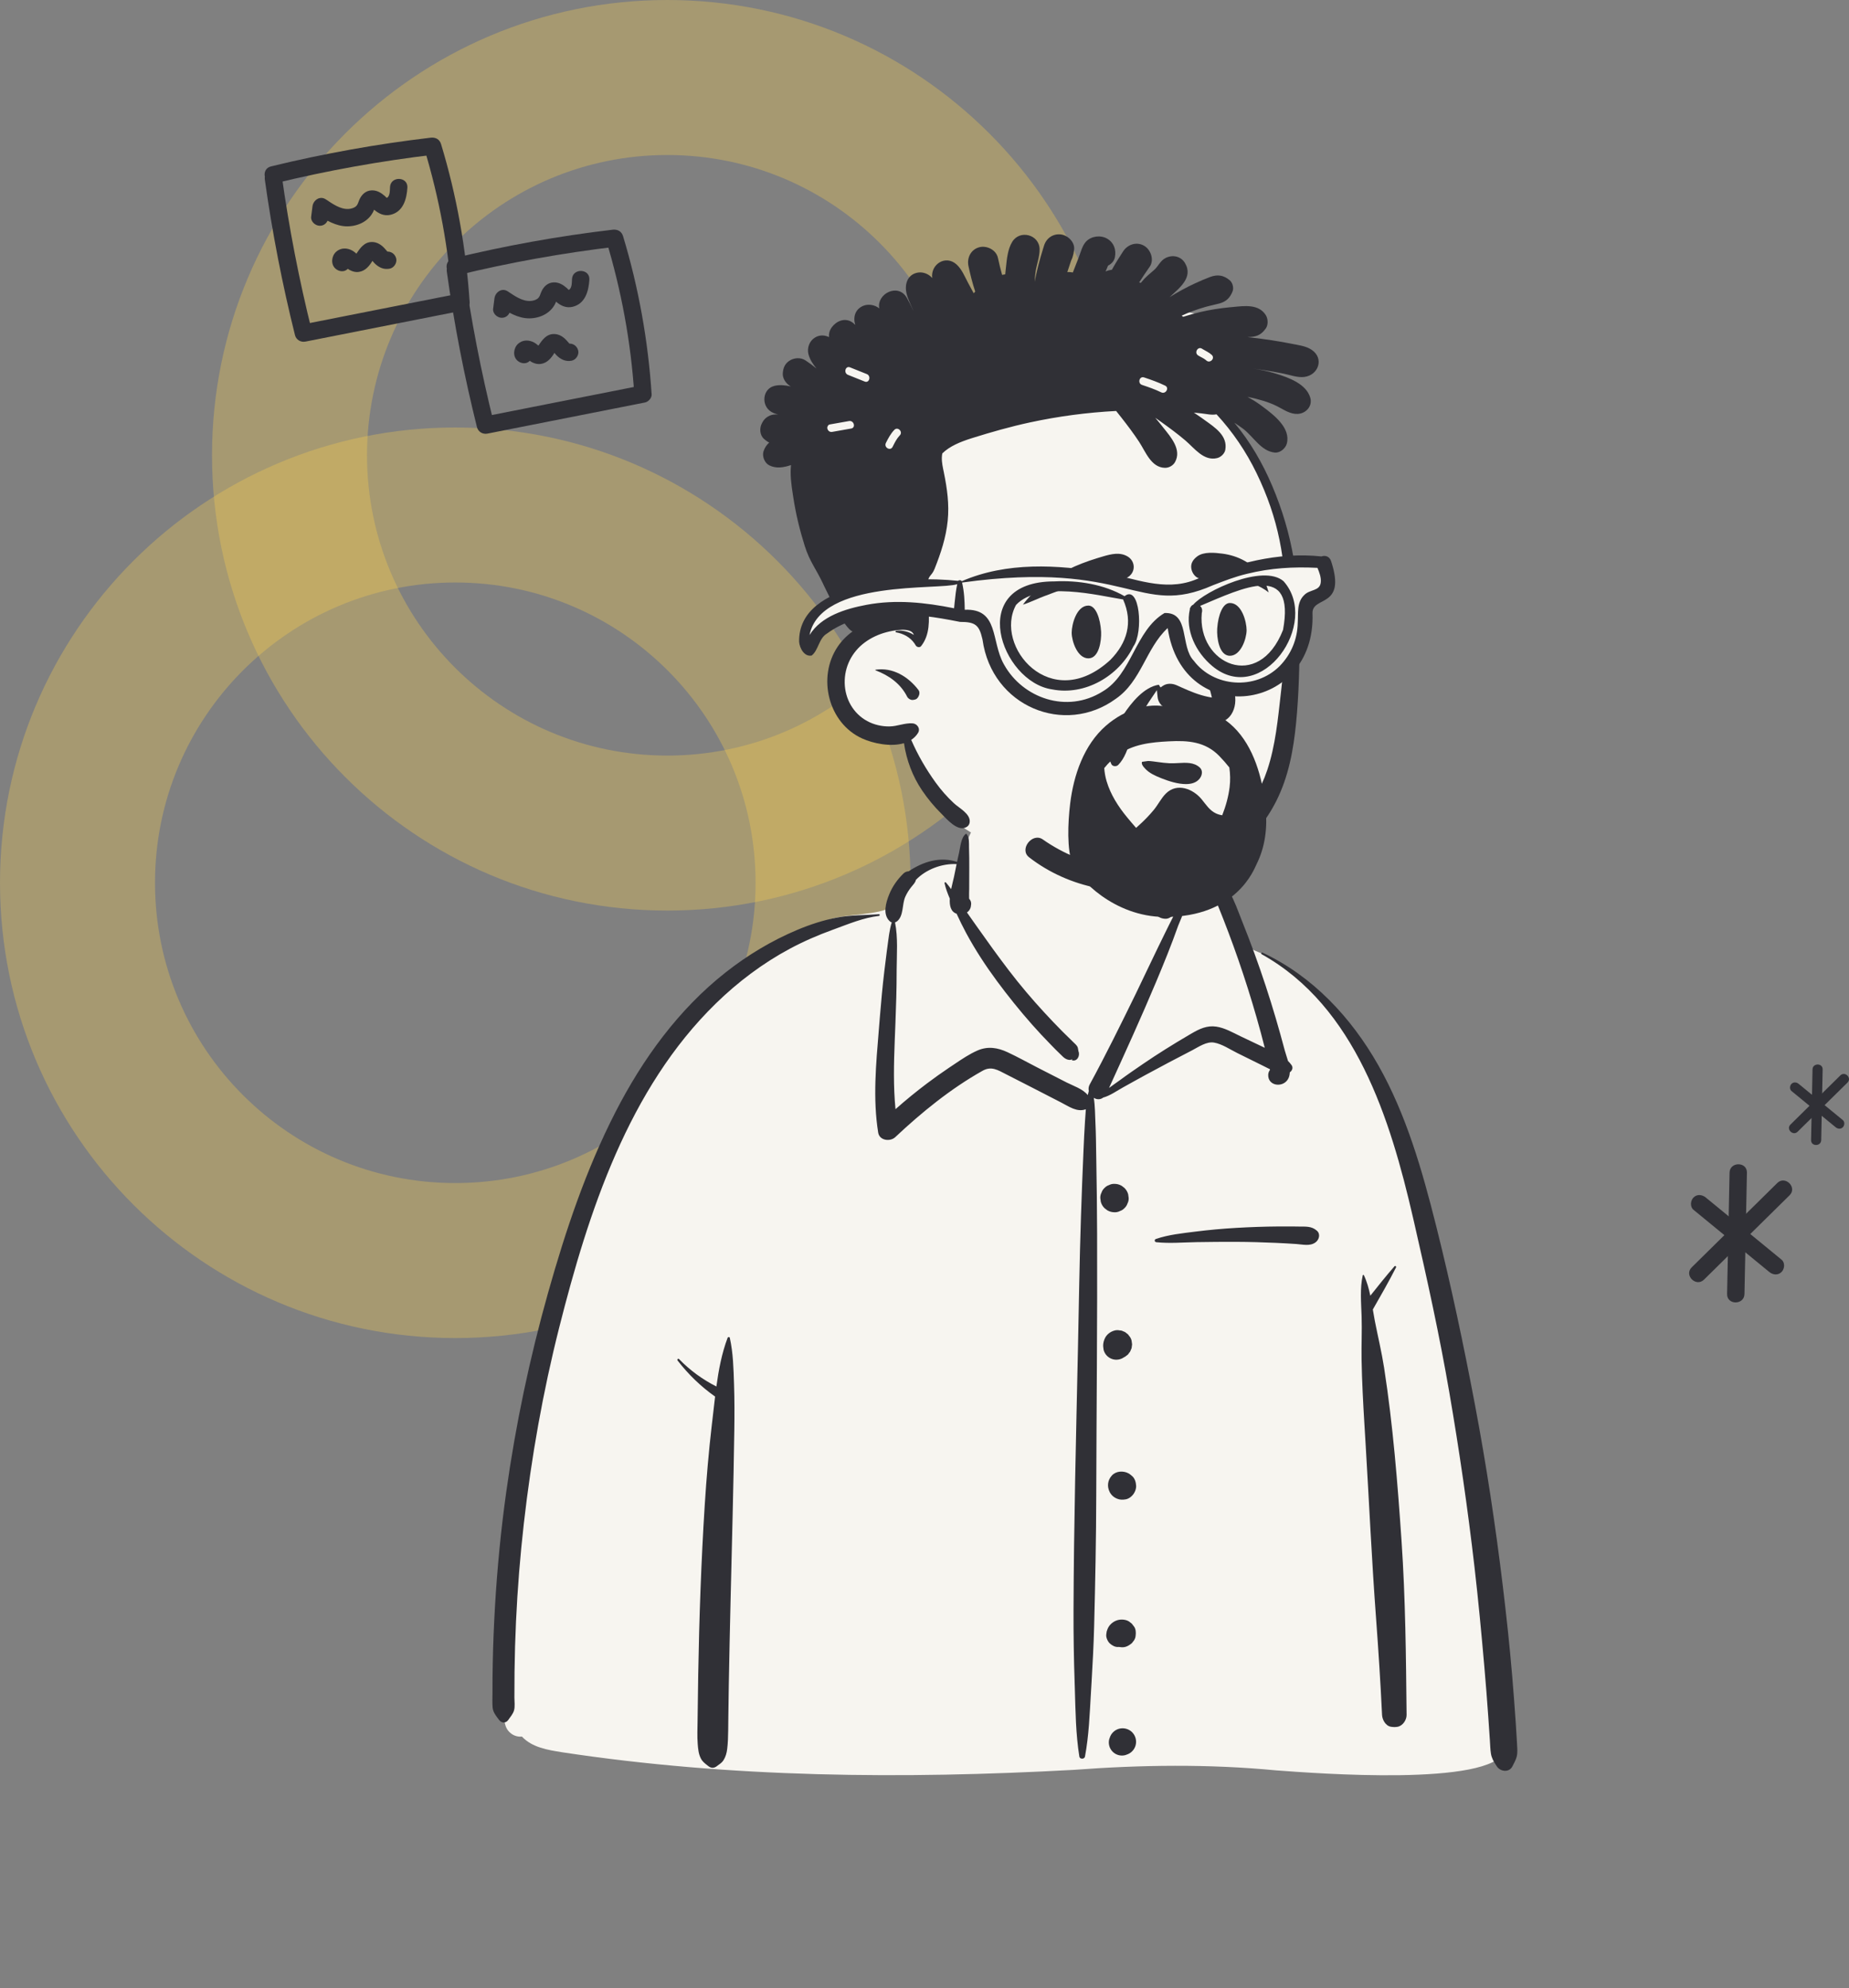 <?xml version="1.0" encoding="UTF-8"?>
<svg xmlns="http://www.w3.org/2000/svg" width="532" height="572" viewBox="0 0 532 572" fill="none">
  <rect x="0" y="0" width="532" height="572" fill="#808080" stroke="none"/>
  <path opacity="0.3" d="M323 131C323 203.349 264.349 262 192 262C119.651 262 61 203.349 61 131C61 58.651 119.651 0 192 0C264.349 0 323 58.651 323 131ZM105.601 131C105.601 178.717 144.283 217.399 192 217.399C239.717 217.399 278.399 178.717 278.399 131C278.399 83.283 239.717 44.601 192 44.601C144.283 44.601 105.601 83.283 105.601 131Z" fill="#FFD34D"></path>
  <path opacity="0.3" d="M262 254C262 326.349 203.349 385 131 385C58.651 385 0 326.349 0 254C0 181.651 58.651 123 131 123C203.349 123 262 181.651 262 254ZM44.601 254C44.601 301.717 83.283 340.399 131 340.399C178.717 340.399 217.399 301.717 217.399 254C217.399 206.283 178.717 167.601 131 167.601C83.283 167.601 44.601 206.283 44.601 254Z" fill="#FFD34D"></path>
  <path fill-rule="evenodd" clip-rule="evenodd" d="M161.656 504.166C210.303 511.558 259.832 511.929 308.883 509.245C328.296 507.791 347.768 507.529 367.164 509.388C378.626 510.241 428.88 514.083 432.986 503.814C430.402 449.128 425.168 393.977 409.112 341.383C402.509 322.708 396.838 307.208 383.95 291.755C379.888 287.535 371.129 278.686 366.11 275.8C361.762 273.3 359.944 274.192 357.447 269.969C354.966 265.304 353.136 257.514 349.613 254.222C346.026 250.871 340.71 252.07 334.122 253.149C335.332 236.785 327.781 232.617 317.379 229.505C299.094 222.524 281.036 226.031 276.434 248.299C267.901 248.299 263.108 251.972 257.926 255.502C255.808 256.945 257.282 260.621 254.752 261.755C250.071 263.422 241.798 263.014 237.291 265.066C216.795 274.397 198.54 287.928 186.551 307.69C159.674 349.883 141.212 438.761 144.407 488.768C143.007 490.964 144.943 494.113 145.435 496.474C146.056 498.528 148.067 499.894 150.166 499.661C153.095 502.812 157.625 503.513 161.656 504.166Z" fill="#F7F5F0"></path>
  <path fill-rule="evenodd" clip-rule="evenodd" d="M363.012 274.563C362.714 274.396 362.977 273.969 363.277 274.111C377.704 280.881 388.771 292.76 396.559 306.485C404.623 320.697 409.219 336.832 413.181 352.603L413.324 353.173C417.549 370.043 421.142 387.088 424.376 404.175C427.652 421.478 430.281 438.889 432.396 456.371C433.442 465.015 434.375 473.675 435.102 482.351C435.466 486.687 435.796 491.027 436.093 495.368C436.212 497.104 436.323 498.84 436.419 500.578L436.488 501.881C436.547 503.064 436.687 504.249 436.395 505.415C436.143 506.421 435.611 507.331 435.143 508.254C434.217 510.079 431.68 509.778 430.682 508.254L430.393 507.81C429.731 506.787 429.181 505.837 428.974 504.564C428.773 503.332 428.766 502.04 428.676 500.795C428.51 498.505 428.369 496.212 428.208 493.921C427.87 489.097 427.491 484.277 427.071 479.461C426.24 469.952 425.349 460.452 424.255 450.97C422.31 434.118 419.87 417.31 416.994 400.592C414.183 384.261 410.63 368.095 406.924 351.949L406.54 350.279C400.05 322.09 390.047 289.627 363.012 274.563ZM209.344 384.944C209.451 384.662 209.907 384.598 209.984 384.944C210.956 389.322 211.052 393.83 211.201 398.312C211.347 402.733 211.341 407.174 211.277 411.597C211.039 427.854 210.593 444.098 210.207 460.352C210.014 468.483 209.833 476.615 209.694 484.747C209.642 487.797 209.598 490.846 209.561 493.896L209.516 497.919C209.494 499.698 209.447 501.454 209.23 503.231C209.088 504.4 208.783 505.514 208.138 506.516C207.68 507.227 207.028 507.588 206.392 508.071L206.273 508.163C205.462 508.804 204.608 508.809 203.805 508.163L203.572 507.978C202.804 507.378 202.141 506.909 201.651 505.96C200.97 504.64 200.861 503.207 200.745 501.752C200.569 499.547 200.686 497.309 200.709 495.098C200.754 490.661 200.816 486.226 200.893 481.789C201.179 465.522 201.743 449.251 202.772 433.012C203.257 425.364 203.914 417.69 204.796 410.072L204.964 408.644C205.231 406.403 205.475 404.122 205.75 401.833C201.647 398.947 198.041 395.444 194.967 391.471C194.74 391.179 195.113 390.769 195.386 391.052C198.528 394.306 202.131 396.901 206.119 398.941C206.773 394.15 207.671 389.385 209.344 384.944ZM277.878 239.933C277.934 239.89 278.022 239.871 278.076 239.933C278.958 240.962 278.779 242.534 278.807 243.837L278.81 243.959C278.874 245.864 278.886 247.763 278.879 249.67L278.86 255.738V255.738C278.857 256.573 278.789 257.441 278.832 258.281L278.854 258.606V258.606C279.318 259.08 279.533 259.766 279.376 260.455C279.347 261.338 278.886 262.075 278.212 262.539L279.656 264.588V264.588L281.101 266.636C284.079 270.862 287.091 275.05 290.229 279.16C293.429 283.35 296.843 287.383 300.415 291.26C302.16 293.154 303.935 295.022 305.752 296.849C306.49 297.591 307.246 298.315 307.995 299.047L308.739 299.783C309.179 300.223 309.732 300.658 310.024 301.215C310.196 301.544 310.235 302.355 310.296 302.489C310.847 303.701 309.907 305.633 308.345 305.028L308.415 304.981C308.7 304.783 308.518 304.78 307.868 304.973C307.459 304.971 307.075 304.877 306.716 304.69L306.609 304.632C306.104 304.375 305.653 303.878 305.242 303.48L305.14 303.383C304.202 302.503 303.307 301.57 302.407 300.65C300.529 298.731 298.694 296.772 296.917 294.759C293.372 290.745 290.012 286.567 286.829 282.26C283.587 277.873 280.574 273.26 277.983 268.459C277 266.636 276.098 264.779 275.234 262.9C273.552 262.36 273.161 260.57 273.278 258.554C272.658 257.108 272.098 255.632 271.768 254.124C271.723 253.917 271.988 253.722 272.147 253.903C272.685 254.515 273.183 255.166 273.662 255.834C273.951 254.42 274.317 253.119 274.489 252.289L275.235 248.628V248.628C271.032 248.409 266.427 250.137 263.529 253.161C263.374 253.948 262.768 254.512 262.177 255.248C261.502 256.089 260.914 257.034 260.475 258.021C259.501 260.21 260.051 263.436 258.161 265.041C257.964 265.209 257.744 265.325 257.517 265.397C258.413 269.795 258.007 274.642 257.987 279.104L257.986 279.497C257.991 284.491 257.824 289.489 257.631 294.479L257.435 299.418C257.181 306.005 257.015 312.594 257.655 319.145C260.576 316.557 263.597 314.086 266.721 311.733C268.776 310.186 270.872 308.693 273.005 307.257L274.739 306.098C276.816 304.704 278.944 303.27 281.219 302.272C284.194 300.967 287.023 301.416 289.896 302.754C292.756 304.087 295.531 305.636 298.337 307.081C301.191 308.55 304.05 310.007 306.908 311.467C308.801 312.435 311.575 313.309 312.964 315.09C313.053 314.696 313.156 314.303 313.276 313.911C313.139 313.314 313.192 312.669 313.527 312.054C318.192 303.478 322.509 294.697 326.796 285.927C328.965 281.488 331.028 276.997 333.202 272.562L335.315 268.241C335.668 267.522 336.023 266.802 336.379 266.084C336.912 265.009 337.467 263.945 338.006 262.872C338.234 262.419 338.52 261.969 338.742 261.512L338.847 261.282C338.852 261.27 339.364 259.66 338.968 259.813L338.934 259.83C338.732 259.944 338.571 259.69 338.701 259.528C339.261 258.836 340.04 259.449 340.359 260.089C341.238 261.852 339.627 264.618 339.007 266.305L338.973 266.4C337.05 271.845 334.873 277.189 332.641 282.514C328.363 292.723 323.768 302.775 319.182 312.845L319.128 313.019V313.019C320.105 312.269 321.15 311.588 322.044 310.926C324.299 309.254 326.62 307.665 328.938 306.081C333.188 303.177 337.553 300.463 341.991 297.857L342.879 297.337C345.096 296.045 347.292 294.998 349.923 295.386C352.367 295.746 354.64 297.06 356.848 298.127L357.076 298.236L363.9 301.481C363.17 298.571 362.381 295.675 361.557 292.79C359.949 287.163 358.181 281.583 356.263 276.053C354.472 270.886 352.536 265.775 350.488 260.705L349.872 259.183C349.037 257.096 348.206 254.82 345.82 254.177C343.435 253.534 340.699 254.487 338.519 253.127C338.321 253.004 338.346 252.677 338.586 252.616L339.931 252.277C342.457 251.649 345.417 251.017 347.805 251.628C350.404 252.294 352.554 254.476 353.815 256.744C355.217 259.267 356.205 262.091 357.269 264.781L357.437 265.205C358.658 268.25 359.833 271.313 360.957 274.395C363.203 280.557 365.249 286.792 367.1 293.084C367.992 296.116 368.839 299.162 369.652 302.217C369.886 303.095 370.272 304.16 370.588 305.271C370.951 305.625 371.294 306.02 371.617 306.47C372.151 307.217 371.767 308.093 371.103 308.541C371.077 309.305 370.908 310.024 370.502 310.64C368.917 313.046 364.729 312.426 364.899 309.192C364.925 308.697 365.117 308.224 365.409 307.825L365.401 307.76V307.76L365.368 307.641V307.641C364.641 307.293 363.911 306.904 363.141 306.524L355.98 302.984V302.984C353.906 301.958 351.607 300.374 349.3 299.983C347.15 299.619 344.882 301.222 343.034 302.189L342.914 302.251C338.448 304.541 334.014 306.907 329.598 309.293C327.443 310.458 325.315 311.671 323.168 312.849C321.372 313.835 319.435 315.25 317.416 315.806C316.554 316.476 315.53 316.387 314.707 315.88C315.083 318.21 315.06 320.601 315.176 322.983C315.331 326.168 315.355 329.361 315.406 332.55L315.427 333.746C315.562 340.796 315.635 347.848 315.662 354.899C315.757 380.009 315.48 405.126 315.415 430.236C315.382 442.852 315.132 455.479 314.805 468.09C314.666 473.434 314.375 478.771 314.062 484.107L313.889 487.017C313.524 493.158 313.308 499.367 312.172 505.425C312.023 506.215 310.687 506.235 310.556 505.425C309.51 498.933 309.452 492.3 309.25 485.732L309.208 484.42C308.966 477.368 308.852 470.321 308.876 463.266C308.966 438.146 309.618 413.042 310.152 387.929C310.421 375.311 310.601 362.688 311.018 350.075C311.227 343.764 311.463 337.456 311.743 331.148C311.868 328.331 311.988 325.517 312.175 322.704L312.26 321.499C312.318 320.713 312.365 319.936 312.422 319.166C309.881 320.095 307.558 318.376 305.272 317.2C302.638 315.844 300.005 314.487 297.37 313.134L294.733 311.783V311.783L289.455 309.089C287.078 307.876 285.247 306.668 282.713 308.091C273.581 313.216 265.19 320.035 257.586 327.191C256.128 328.563 253.047 328.194 252.677 325.895C251.099 316.07 252.059 306.102 252.865 296.247L253.162 292.589C253.521 288.219 253.913 283.849 254.435 279.497C254.669 277.55 254.902 275.604 255.159 273.661L255.357 272.204C255.679 269.901 255.889 267.612 256.575 265.403C256.358 265.333 256.15 265.218 255.964 265.041C253.902 263.084 254.896 259.688 255.837 257.36C256.766 255.062 258.183 253.056 259.957 251.33C260.344 250.953 260.89 250.711 261.438 250.698C265.74 247.847 270.459 246.424 275.371 247.98C275.509 247.32 275.649 246.662 275.797 246.004L275.948 245.348C276.33 243.717 276.472 241.024 277.878 239.933ZM321.967 497.416C323.302 497.049 324.764 497.436 325.742 498.414C326.72 499.393 327.107 500.854 326.739 502.19C326.555 502.847 326.223 503.418 325.742 503.903C325.293 504.349 324.768 504.668 324.169 504.859L324.03 504.901L323.812 504.991C323.143 505.171 322.473 505.171 321.804 504.991C321.165 504.812 320.609 504.488 320.138 504.02C319.67 503.549 319.346 502.993 319.167 502.353C318.987 501.684 318.987 501.014 319.167 500.345L319.258 500.127V500.127C319.442 499.469 319.775 498.898 320.255 498.414C320.739 497.933 321.31 497.6 321.967 497.416ZM401.231 364.343C401.451 364.091 401.806 364.413 401.67 364.681C399.591 368.759 397.273 372.808 394.995 376.782C395.178 377.884 395.359 378.976 395.567 380.041C396.454 384.58 397.541 389.038 398.25 393.62C400.797 410.092 402.119 426.743 403.254 443.362C404.392 460.042 404.537 476.728 404.708 493.441C404.723 494.889 403.609 496.572 402.117 496.845C401.433 496.97 400.922 496.946 400.24 496.845C398.687 496.617 397.716 494.837 397.649 493.441C397.204 484.1 396.605 474.772 395.911 465.446C394.68 448.913 393.929 432.337 392.935 415.786L392.585 410.002C392.209 403.734 391.866 397.462 391.754 391.185C391.679 387.026 391.901 382.869 391.765 378.715C391.639 374.88 391.25 370.71 392.095 366.942C392.126 366.801 392.349 366.765 392.414 366.901C393.293 368.751 393.849 370.763 394.278 372.816C396.543 369.951 398.849 367.079 401.231 364.343ZM252.885 263.042C253.203 263.018 253.19 263.496 252.885 263.531C248.44 264.047 244.147 265.856 239.95 267.394L239.591 267.525C235.351 269.064 231.218 270.854 227.24 272.986C219.462 277.157 212.32 282.535 206.006 288.691C180.795 313.265 169.306 348.703 160.887 382.006C156.21 400.509 152.884 419.324 150.728 438.284C149.662 447.661 148.908 457.073 148.469 466.5C148.244 471.332 148.102 476.167 148.043 481.004C148.012 483.481 148.003 485.959 148.006 488.436C148.008 489.571 148.21 491.001 147.907 492.103C147.625 493.124 146.831 494.023 146.244 494.874C145.548 495.883 144.297 495.83 143.592 494.874L143.332 494.526C142.579 493.527 141.843 492.572 141.735 491.267C141.62 489.868 141.701 488.426 141.696 487.02C141.684 484.189 141.719 481.357 141.776 478.526C141.885 473.101 142.099 467.677 142.416 462.259C143.061 451.265 144.123 440.293 145.643 429.385C148.345 409.996 152.394 390.792 157.699 371.949C162.703 354.174 168.632 336.451 177.078 319.985C184.92 304.697 195.207 290.476 208.782 279.791C215.095 274.823 221.967 270.682 229.375 267.564C233.112 265.991 237.036 264.707 241.027 263.975C244.973 263.251 248.902 263.352 252.885 263.042ZM322.733 465.996C323.437 465.991 324.223 466.146 324.828 466.536L325.636 467.161V467.161C325.855 467.442 326.073 467.724 326.29 468.008C326.795 468.666 326.862 469.732 326.757 470.517C326.733 471.041 326.577 471.528 326.29 471.98L325.675 472.777V472.777C325.084 473.259 324.591 473.603 323.875 473.835C323.5 473.956 323.14 473.982 322.78 473.963L322.661 473.956L322.733 473.965L322.607 473.951V473.951C322.49 473.941 322.372 473.929 322.255 473.913C322.175 473.902 322.094 473.897 322.014 473.885C321.937 473.879 321.863 473.876 321.785 473.883C320.875 473.969 319.96 473.452 319.314 472.859C318.732 472.325 318.209 471.191 318.291 470.388L318.325 470.052C318.387 469.486 318.437 469.263 318.677 468.694C318.91 468.14 319.236 467.652 319.679 467.239C320.528 466.449 321.567 466.005 322.733 465.996ZM319.916 424.543C321.124 423.226 323.198 423.129 324.696 423.926C325.061 424.12 325.396 424.432 325.718 424.692C326.528 425.347 326.847 426.53 326.891 427.527C326.936 428.512 326.416 429.682 325.718 430.362L325.548 430.526V430.526C325.131 430.932 324.533 431.286 323.949 431.393C323.007 431.566 322.216 431.561 321.339 431.191C320.586 430.873 319.937 430.361 319.495 429.668L319.423 429.55C319.393 429.502 319.364 429.452 319.338 429.402L319.299 429.325C318.459 427.711 318.685 425.883 319.916 424.543ZM320.541 382.871C321.086 382.7 321.63 382.676 322.175 382.798C322.545 382.799 322.89 382.892 323.209 383.077C323.556 383.174 323.858 383.35 324.113 383.605C324.421 383.786 324.666 384.032 324.848 384.34C325.211 384.736 325.455 385.2 325.582 385.734L325.728 386.823L325.582 387.913L325.169 388.892V388.892C325.055 389.041 324.941 389.189 324.825 389.336C324.643 389.645 324.397 389.891 324.088 390.074C323.888 390.274 323.657 390.423 323.4 390.527C322.488 391.181 321.273 391.394 320.192 391.096C319.55 390.917 318.992 390.591 318.52 390.122C318.05 389.649 317.725 389.091 317.546 388.449L317.472 387.936C317.376 387.249 317.361 386.868 317.556 385.994C317.641 385.61 317.889 385.068 318.018 384.839C318.572 383.865 319.477 383.197 320.541 382.871ZM367.843 352.891C369.407 352.88 370.971 352.883 372.535 352.9L373.708 352.916C375.672 352.947 377.355 352.744 378.899 354.108C380.02 355.097 379.526 356.757 378.462 357.502C376.85 358.631 374.828 358.063 372.975 357.939C371.021 357.808 369.066 357.699 367.109 357.611C363.321 357.441 359.532 357.333 355.74 357.317C351.957 357.301 348.167 357.336 344.384 357.397C340.535 357.46 336.527 357.819 332.699 357.42C332.173 357.365 332.055 356.674 332.574 356.494C336.181 355.246 340.238 354.841 344.019 354.364C347.918 353.871 351.817 353.522 355.74 353.296C359.77 353.065 363.806 352.919 367.843 352.891ZM320.534 340.63L320.663 340.633C321.352 340.635 321.996 340.797 322.597 341.119L322.725 341.19L323.551 341.829C324.057 342.339 324.408 342.94 324.601 343.632L324.747 344.718V344.718C324.769 345.281 324.651 345.805 324.396 346.293C324.231 346.799 323.949 347.237 323.551 347.608C323.181 348.006 322.743 348.287 322.237 348.452C321.787 348.688 321.306 348.807 320.792 348.807L320.663 348.804C319.926 348.802 319.239 348.616 318.602 348.246L317.775 347.608V347.608C317.269 347.098 316.919 346.497 316.725 345.805L316.579 344.718V344.718C316.558 344.156 316.675 343.631 316.931 343.144C317.095 342.638 317.377 342.199 317.775 341.829C318.145 341.431 318.583 341.149 319.09 340.984C319.539 340.748 320.02 340.63 320.534 340.63V340.63ZM332.643 244.647C333.523 243.372 335.117 244.506 334.889 245.531C334.949 248.41 335.097 251.204 335.752 254.024C336.051 255.315 336.444 256.608 337.05 257.791L337.304 258.289C338.089 259.839 338.697 261.3 337.641 263C337.143 263.802 336.244 264.404 335.269 264.362C330.944 264.175 330.349 258.153 330.086 254.791C329.815 251.329 330.658 247.524 332.643 244.647Z" fill="#303036"></path>
  <path fill-rule="evenodd" clip-rule="evenodd" d="M241.828 105.196C243.759 103.123 246.229 101.578 248.929 101.085C246.461 102.318 244.048 103.603 241.828 105.196ZM238.046 123.07C237.704 121.49 237.475 119.895 237.402 118.3C237.834 118.957 238.523 119.395 239.297 119.622C238.797 120.742 238.372 121.896 238.046 123.07ZM367.262 147.839C365.033 138.557 354.634 120.704 352.176 117.268C349.507 108.759 364.063 101.936 356.147 95.283C352.562 92.281 347.825 91.218 343.381 90.154C312.613 82.762 279.556 86.49 251.02 100.083C246.679 99.169 242.157 100.955 239.001 104.091C224.171 119.002 244.381 145.905 248.8 162.715C256.382 181.458 240.764 184.611 242.439 200.47C243.74 208.662 252.035 210.828 259.035 212.066C260.157 212.329 261.657 212.368 262.019 213.554C263.153 220.48 267.041 227.079 272.261 231.558C271.805 232.911 272.153 234.554 273.763 235.742C288.348 246.584 306.737 252.011 324.928 251.035C346.606 249.873 357.816 237.443 360.522 234.242C375.479 214.035 373.692 187.373 370.64 163.291C368.515 146.515 371.21 164.281 367.262 147.839Z" fill="#F7F5F0"></path>
  <path fill-rule="evenodd" clip-rule="evenodd" d="M300.418 70.605C301.1 68.474 303.028 67.193 305.236 67.457C307.191 67.688 309.284 69.629 309.046 71.771C309.001 72.185 308.941 72.572 308.871 72.937L308.88 72.94V72.94L308.889 72.941L308.841 73.082C308.696 73.764 308.495 74.375 308.197 74.952C307.817 76.059 307.452 77.169 307.091 78.282C307.612 78.26 308.145 78.29 308.685 78.391C309.243 76.96 309.805 75.533 310.364 74.099C310.963 72.568 311.384 70.601 312.568 69.417C314.084 67.904 316.713 67.592 318.56 68.672C320.511 69.812 321.207 71.838 320.782 74.01C320.567 75.118 319.827 75.888 318.911 76.373L318.813 76.424L318.109 78.093C318.325 77.999 318.548 77.914 318.79 77.843C319.17 77.731 319.543 77.66 319.907 77.631C320.913 75.809 322.019 74.04 323.162 72.304C324.476 70.307 327.046 69.458 329.202 70.721C331.13 71.849 332.165 74.814 330.784 76.763C329.734 78.242 328.74 79.75 327.76 81.274C327.928 81.303 328.096 81.341 328.256 81.389C328.33 81.289 328.408 81.188 328.49 81.087C329.559 79.761 330.803 78.767 332.08 77.664C333.275 76.629 333.826 75.001 335.398 74.215C337.375 73.228 339.758 73.701 340.935 75.668C343.459 79.88 339.222 82.957 336.511 85.509C338.868 84.038 341.322 82.693 343.839 81.531C345.254 80.879 346.691 80.249 348.151 79.705C350.314 78.901 352.064 79.158 353.841 80.655C354.634 81.326 355.028 82.79 354.663 83.766C353.956 85.636 352.839 86.772 350.88 87.312C349.503 87.692 348.091 87.949 346.714 88.348C344.405 89.011 342.163 89.819 339.989 90.828C340.145 90.925 340.294 91.03 340.432 91.149C342.055 90.624 343.709 90.169 345.369 89.782C348.124 89.136 350.927 88.699 353.743 88.426L354.678 88.339C358.054 88.015 362.113 87.417 364.185 90.65C364.866 91.715 364.941 93.473 364.185 94.527C362.74 96.554 361.303 96.956 358.912 96.993C361.265 97.243 363.615 97.552 365.953 97.913C367.565 98.159 369.177 98.438 370.782 98.747L371.583 98.904C373.538 99.296 375.72 99.523 377.4 100.655C381.064 103.129 379.343 107.945 375.285 108.459C373.322 108.705 371.144 107.874 369.219 107.487C367.35 107.111 365.473 106.779 363.589 106.489C362.613 106.336 361.638 106.202 360.658 106.079C362.651 106.366 364.628 106.772 366.553 107.345L367.088 107.507C370.809 108.641 375.833 110.449 376.994 114.427C377.698 116.844 375.772 118.953 373.442 119.094C371.274 119.224 369.468 117.932 367.629 116.978C366.288 116.285 364.926 115.768 363.481 115.324C361.988 114.866 360.465 114.486 358.931 114.177C360.227 114.892 361.49 115.677 362.702 116.555L363.259 116.967C366.48 119.368 371.393 123.086 370.258 127.587C369.9 129.006 368.318 130.362 366.799 130.217C362.844 129.848 360.662 125.635 357.68 123.378C356.901 122.789 356.049 122.208 355.155 121.642C359.675 127.036 363.272 133.272 366.009 139.712C372.024 153.882 373.869 167.003 373.914 182.239L373.914 182.71C373.922 191.114 373.732 199.671 372.913 208.037C372.153 215.767 370.761 223.395 367.257 230.395C361.385 242.132 349.942 251.274 337.323 254.753C323.281 258.627 307.586 255.599 296.084 246.658C293.15 244.379 297.041 239.428 300.038 241.533C312.01 249.933 327.492 252.592 341.232 246.908C352.131 242.401 360.908 232.704 364.628 221.54C366.995 214.438 367.685 206.865 368.529 199.464L368.586 198.97C369.48 191.23 369.997 183.437 369.99 175.644C369.979 161.172 367.901 149.26 361.537 136.132C358.543 129.949 354.66 124.231 350.02 119.213C348.613 119.5 347.116 119.098 345.693 118.945C344.967 118.867 344.241 118.792 343.515 118.725C344.257 119.205 344.984 119.704 345.699 120.214L346.637 120.891C349.572 122.994 353.295 125.389 352.541 129.453C352.336 130.552 351.241 131.562 350.18 131.811C346.334 132.728 343.69 128.988 341.091 126.768C338.831 124.838 336.466 123.11 334.057 121.378C333.51 120.986 332.959 120.595 332.404 120.208C332.925 120.816 333.432 121.433 333.927 122.056L334.658 122.984C336.871 125.753 340.061 129.353 338.09 132.944C337.531 133.957 336.34 134.631 335.185 134.609C331.216 134.527 329.637 130.02 327.775 127.174C326.174 124.734 324.435 122.435 322.637 120.137C322.142 119.508 321.643 118.878 321.136 118.249C312.799 118.681 304.492 119.783 296.33 121.545C290.722 122.756 285.207 124.324 279.734 126.041L279.279 126.186C276.316 127.14 273.264 128.361 271.128 130.456C270.824 131.898 271.058 133.42 271.349 134.861L271.577 135.964C272.513 140.576 273.151 145.102 272.674 149.837C272.178 154.72 270.708 159.112 268.913 163.649C268.064 165.788 267.185 165.4 266.884 167.695C266.652 169.443 266.795 171.247 266.953 173.009L267.085 174.504C267.416 178.417 267.582 182.685 265.018 185.914C264.62 186.409 263.767 186.212 263.484 185.717C263.372 185.519 263.253 185.329 263.123 185.147C261.886 183.355 259.991 182.334 257.824 181.939C257.548 181.891 257.656 181.522 257.887 181.492C259.719 181.276 261.455 181.735 262.929 182.681C262.23 180.262 256.816 181.438 255.037 181.908L254.975 181.925C252.756 182.521 250.656 183.489 248.805 184.86C245.082 187.616 242.93 191.915 243.038 196.545C243.146 201.097 245.495 205.303 249.532 207.482C251.479 208.533 253.695 209.039 255.899 209.017C258.2 208.994 260.248 207.985 262.553 208.127C263.886 208.208 264.906 209.639 264.135 210.887C263.622 211.721 262.951 212.377 262.177 212.88C264.065 217.234 266.474 221.388 269.252 225.221C270.79 227.348 272.532 229.311 274.45 231.103C275.947 232.503 279.19 234.124 279.008 236.459C278.944 237.301 278.509 237.815 277.741 238.128C275.357 239.103 272.457 235.745 270.862 234.126L270.734 233.997C268.745 232.015 266.932 229.825 265.353 227.5C262.553 223.373 260.814 218.721 260.095 213.833C256.271 214.984 251.207 213.904 248.087 212.492C238.279 208.059 235.073 194.847 241.034 186.048C242.189 184.346 243.633 182.889 245.279 181.712C244.918 181.515 244.579 181.261 244.278 180.941C242.609 179.168 241.43 176.854 240.259 174.722L240.118 174.467C239.079 172.59 238.099 170.683 237.18 168.746L236.838 168.019C234.786 163.605 232.988 161.675 231.524 157.034C230.117 152.556 229.007 147.993 228.288 143.352L228.098 142.123C227.682 139.43 227.289 136.55 227.592 133.816C225.503 134.497 223.403 134.918 221.337 133.894C219.974 133.219 219.222 131.253 219.687 129.841C220.026 128.802 220.592 127.986 221.31 127.345C220.882 127.129 220.48 126.853 220.126 126.548L219.817 126.28V126.28C218.566 125.192 218.477 123.125 219.236 121.761C219.311 121.631 219.385 121.497 219.456 121.366C220.178 120.074 221.672 119.228 223.146 119.251C223.385 119.254 223.623 119.254 223.865 119.251C223.176 119.098 222.502 118.863 221.862 118.468C218.972 116.691 219.337 111.875 222.833 111.026C224.301 110.672 225.92 110.817 227.536 111.197C227.477 111.163 227.417 111.13 227.358 111.093C226.136 110.344 225.112 108.88 225.228 107.379C225.354 105.717 225.89 104.533 227.358 103.661C228.631 102.909 230.433 102.838 231.699 103.661C232.798 104.38 233.874 105.174 234.909 106.027C233.87 104.749 232.969 103.36 232.604 101.884C232.154 100.048 232.906 98.048 234.559 97.079C235.877 96.308 237.27 96.394 238.513 96.99C238.446 96.025 238.681 95.041 239.321 94.17C240.632 92.382 243.015 91.354 245.089 92.657C245.361 92.829 245.726 93.123 246.08 93.484C245.391 91.29 246.013 88.988 248.362 87.997C249.796 87.39 251.736 87.696 252.98 88.742C252.19 84.47 258.494 81.33 260.944 85.744C261.5 86.744 262.051 87.797 262.543 88.874L262.724 89.279L262.743 89.271L262.618 88.975V88.975L262.49 88.679C261.808 87.096 260.941 85.45 260.702 83.732C260.352 81.192 261.484 78.782 264.247 78.409C265.673 78.215 267.26 78.864 268.217 79.996C267.699 76.055 272.1 73.19 275.269 76.133C276.77 77.526 277.57 79.564 278.523 81.352C279.063 82.361 279.614 83.367 280.154 84.38C280.292 84.216 280.441 84.053 280.597 83.892C279.797 81.493 279.175 79.035 278.65 76.561C278.151 74.23 279.317 71.808 281.722 71.149C283.908 70.546 286.645 71.894 287.132 74.222C287.475 75.861 287.881 77.482 288.328 79.094C288.633 79.02 288.935 78.968 289.232 78.931C289.257 78.628 289.285 78.323 289.317 78.02L289.434 76.942C289.694 74.481 289.957 71.67 291.243 69.577C293.436 66.001 299.059 67.484 299.119 71.712C299.152 73.898 298.262 76.066 297.953 78.23C297.819 79.173 297.741 80.126 297.696 81.08C298.296 77.914 299.119 74.788 300.072 71.712C300.184 71.343 300.303 70.974 300.418 70.605ZM251.907 192.705C256.841 191.941 261.35 194.694 264.273 198.549C264.806 199.254 264.456 200.248 263.975 200.84C263.629 201.276 263.164 201.328 262.639 201.395C262.035 201.474 261.272 200.986 261.008 200.46C259.127 196.706 255.772 194.333 251.907 192.873C251.836 192.846 251.814 192.72 251.907 192.705ZM258.747 125.429L258.896 125.268C259.894 124.232 258.317 122.65 257.316 123.688C256.263 124.781 255.563 126.109 254.889 127.454C254.248 128.737 256.174 129.87 256.819 128.582L257.112 127.997C257.572 127.087 258.063 126.188 258.747 125.429V125.429ZM244.891 123.303C246.306 123.064 245.706 120.91 244.297 121.148C242.472 121.455 240.653 121.805 238.828 122.113C237.413 122.352 238.013 124.506 239.422 124.269C241.247 123.96 243.066 123.611 244.891 123.303ZM329.181 108.596C327.814 108.14 327.228 110.297 328.587 110.751C330.466 111.378 332.329 112.021 334.111 112.891C335.398 113.52 336.532 111.593 335.239 110.961C333.283 110.006 331.243 109.284 329.181 108.596ZM244.569 105.699C243.234 105.165 242.655 107.326 243.975 107.854L248.801 109.785V109.785C250.136 110.319 250.716 108.159 249.395 107.63L244.569 105.699V105.699ZM346.032 100.452L345.856 100.34C344.646 99.556 343.524 101.49 344.728 102.27C345.434 102.728 346.293 103.039 346.94 103.584L347.076 103.705C348.12 104.692 349.703 103.115 348.655 102.124C347.889 101.4 346.918 100.997 346.032 100.452V100.452Z" fill="#303036"></path>
  <path fill-rule="evenodd" clip-rule="evenodd" d="M341.269 225.606C338.889 225.625 336.214 224.731 334.425 224.032L333.958 223.847C332.409 223.227 330.819 222.514 329.633 221.319C329.253 220.931 328.85 220.491 328.645 220.029C328.524 219.758 328.474 219.478 328.591 219.199C329.019 219.157 329.426 219.102 329.811 219.032C329.994 218.998 330.17 218.963 330.305 218.962C330.801 218.959 331.292 219.022 331.782 219.084C331.853 219.093 331.924 219.102 331.995 219.111C332.377 219.159 332.757 219.21 333.137 219.261C334.24 219.409 335.338 219.556 336.457 219.609C337.266 219.648 338.113 219.603 338.968 219.556C341.186 219.436 343.478 219.271 345.187 220.825C345.634 221.232 345.821 221.744 345.821 222.266C345.821 222.901 345.554 223.547 345.147 224.054C344.225 225.201 342.805 225.593 341.269 225.606ZM354.247 205.595C353.211 207.149 351.486 208.148 349.123 208.039C344.425 207.824 338.818 206.051 334.883 203.487C333.859 202.82 333.194 201.752 333.075 200.609L332.863 198.575L331.717 200.269C331.598 200.445 331.478 200.621 331.357 200.797C331.026 201.282 330.694 201.767 330.381 202.264C329.181 204.172 328.081 206.099 327.081 208.12C326.374 209.551 325.857 211.152 325.338 212.767C324.463 215.493 323.617 218.175 321.746 220.091C321.463 220.381 321.028 220.485 320.63 220.433C320.279 220.388 319.936 220.216 319.767 219.873C317.532 215.326 320.538 209.846 322.977 206.036L323.235 205.639C325.497 202.196 329.19 197.64 333.42 197.02L333.904 197.793L334.609 197.323C335.76 196.555 337.28 196.591 338.611 197.192L339.942 197.793C342.419 198.905 344.863 199.931 347.543 200.493C347.739 200.534 347.934 200.572 348.129 200.608C348.312 200.641 348.497 200.673 348.683 200.702C348.643 200.519 348.601 200.337 348.558 200.156C348.512 199.964 348.466 199.771 348.417 199.579C348.367 199.381 348.313 199.184 348.259 198.988C348.044 198.206 347.801 197.431 347.514 196.672C346.432 193.819 344.704 191.151 343.022 188.605L342.824 188.306C342.583 187.941 342.32 187.561 342.046 187.167C340.735 185.279 339.281 183.229 339.178 181.171C340.919 181.281 342.375 182.363 343.657 183.304C345.416 184.596 347.046 186.073 348.525 187.677C351.394 190.79 353.969 194.769 355.098 198.883C355.744 201.239 355.46 203.774 354.247 205.595V205.595ZM308.348 182.127L308.347 182.043C308.353 179.667 309.736 174.244 313.154 174.244C315.289 174.244 316.586 177.935 316.81 181.74L316.818 181.895C316.917 184.261 316.268 189.431 313.154 189.431C310.006 189.431 308.38 184.534 308.348 182.127V182.127ZM358.674 181.382L358.675 181.298C358.67 178.922 357.287 173.499 353.868 173.499C351.786 173.499 350.502 177.008 350.231 180.71L350.212 180.995C350.077 183.281 350.684 188.686 353.868 188.686C357.016 188.686 358.642 183.789 358.674 181.382V181.382ZM319.86 166.051C319.407 166.104 318.956 166.174 318.506 166.245C317.191 166.455 315.884 166.706 314.586 166.999C312.12 167.556 309.674 168.259 307.274 169.054C305.029 169.798 302.818 170.639 300.609 171.479C300.491 171.524 300.373 171.569 300.255 171.614C299.474 171.91 298.697 172.243 297.917 172.577C296.73 173.084 295.537 173.596 294.32 173.981C297.526 169.546 302.467 166.26 307.221 163.908C309.933 162.566 312.811 161.484 315.706 160.598L317.318 160.113C319.691 159.413 322.287 158.766 324.516 160.163C325.398 160.715 325.961 161.574 326.138 162.502C326.312 163.413 326.114 164.389 325.485 165.204C324.938 165.914 324.255 166.318 323.529 166.456C322.728 166.609 321.878 166.441 321.105 166.028C320.485 165.982 320.302 165.999 320.119 166.019L319.86 166.051ZM355.569 166.502C353.98 166.157 352.407 166.018 350.777 166.068C350.04 166.09 349.327 166.204 348.616 166.318C347.511 166.496 346.411 166.68 345.221 166.464C344.6 166.351 344.071 165.988 343.663 165.514C343.185 164.96 342.87 164.251 342.768 163.577C342.664 162.881 342.768 162.273 343.025 161.735C343.329 161.1 343.841 160.565 344.461 160.097C346.334 158.678 349.548 159.019 351.759 159.306C353.944 159.59 356.116 160.268 358.048 161.344C359.953 162.407 361.609 163.838 362.902 165.587C363.991 167.062 364.505 168.759 365.035 170.487C362.542 168.395 358.727 167.188 355.569 166.502Z" fill="#303036"></path>
  <path fill-rule="evenodd" clip-rule="evenodd" d="M350.788 217.498C351.808 218.544 352.788 219.666 353.711 220.824C353.968 222.664 354.028 224.527 353.793 226.449C353.451 229.235 352.691 231.958 351.663 234.573C351.056 234.488 350.457 234.316 349.872 234.048C348.018 233.195 346.983 231.478 345.728 229.962C343.229 226.948 338.672 225.167 335.484 228.293C334.099 229.652 333.213 231.534 331.977 233.027C330.617 234.67 329.091 236.231 327.497 237.646C327.3 237.825 327.095 238.019 326.883 238.209C325.996 237.196 325.125 236.175 324.272 235.139C321.737 232.055 319.547 228.639 318.397 224.787C318.032 223.566 317.805 222.292 317.715 221.007C318.843 219.606 320.132 218.332 321.595 217.278C326.008 214.093 331.09 213.575 336.378 213.299C341.848 213.016 346.774 213.389 350.788 217.498M364.133 232.275C363.921 230.144 363.594 227.928 363.109 225.715C361.341 217.505 357.509 209.321 349.827 205.57C346.193 203.793 342.064 203.167 338.146 204.024C331.273 201.45 323.639 204.076 318.229 208.785C311.847 214.339 308.901 223.055 307.911 231.221C307.222 236.901 306.963 244.491 308.574 248.613C310.185 252.735 320.424 263.757 335.041 263.834C355.86 263.943 360.92 249.898 361.534 248.669C364.1 243.558 364.696 237.915 364.133 232.275" fill="#303036"></path>
  <path fill-rule="evenodd" clip-rule="evenodd" d="M371.89 191.87C368.472 196.143 355.091 200.885 347.969 195.737C340.847 190.589 338.033 187.001 337.081 180.569C336.979 179.883 335.74 179.427 335.215 179.914C332.281 182.64 330.381 186.113 328.499 189.595C326.377 193.522 324.286 197.474 320.429 200.132C313.596 203.796 301.236 204.317 297.585 202.701C290.59 199.606 285.056 192.985 283.798 183.873C283.798 183.873 282.518 179.832 281.397 178.981C280.334 178.175 274.468 177.457 273.826 177.338C262.246 175.188 247.6 173.818 237.286 181.38C235.89 182.224 231.112 185.395 231.041 184.616C230.991 181.561 234.451 174.649 242.319 171.359C252.05 167.292 266.514 167.054 274.894 167.951C275.315 167.997 276.752 167.643 276.853 167.599C289.548 162.101 304.155 163.561 317.739 165.872C319.686 166.25 337.111 170.567 344.042 167.951C355.502 163.271 367.72 159.881 380.095 161.215C380.199 161.226 381.761 170.712 380.544 171.359C379.576 171.874 377.928 173.194 377.342 173.916C376.819 174.562 376.489 175.365 376.518 176.477C376.754 182.909 374.919 188.085 371.89 191.87ZM324.773 186.13C326.226 184.027 326.684 179.304 326.076 175.858C325.768 174.113 325.17 172.724 324.419 172.033C323.92 171.573 323.351 171.357 322.73 171.389C322.39 171.406 322.021 171.503 321.631 171.714C316.346 168.854 309.943 167.824 303.874 168.12C299.043 168.119 295.596 169.26 293.258 171.036C290.446 173.173 289.179 176.244 289.105 179.576C289.018 183.529 290.641 187.853 293.304 191.275C295.853 194.55 299.339 196.978 303.121 197.538C307.415 198.391 311.79 197.566 315.594 195.548C319.496 193.479 322.792 190.155 324.773 186.13ZM367.139 188.36C369.588 185.465 371.217 181.699 371.465 177.968C371.69 174.572 370.781 171.208 368.268 168.428C365.989 166.472 361.963 166.439 357.728 167.529C352.251 168.937 346.585 172.086 344.697 174.119C344.252 174.353 343.839 174.759 343.479 175.631L343.476 175.941C342.904 178.581 343.244 181.26 344.233 183.731C345.309 186.415 347.152 188.852 349.401 190.712C352.388 193.173 355.506 193.927 358.424 193.529C361.73 193.079 364.804 191.122 367.139 188.36Z" fill="#F7F5F0"></path>
  <path fill-rule="evenodd" clip-rule="evenodd" d="M343.648 166.906C355.253 162.166 367.657 158.75 380.215 160.104C381.254 159.708 382.543 160.041 383.003 161.51C387.476 175.142 377.501 171.351 377.635 176.447C378.681 205.019 340.293 209.899 335.976 180.732L335.897 180.779V180.779C329.687 186.577 328.379 196.01 321.063 201.052C306.305 211.849 285.385 203.295 282.698 184.073L282.64 183.813C281.738 179.891 280.659 178.918 276.211 178.937L275.508 178.798C263.951 176.52 248.56 174.473 237.915 182.307C235.599 183.654 235.491 187.116 233.534 188.621C231.391 189.037 230.071 186.459 229.925 184.674C229.586 166.882 261.411 165.602 275.664 167.129C275.937 166.847 276.518 166.882 276.714 167.233C289.604 161.65 304.126 162.423 317.928 164.771C326.478 166.426 334.922 170.198 343.648 166.906ZM379.06 163.388C372.097 163.04 365.656 163.421 358.821 165.095C355.218 165.965 352.454 167.064 349.006 168.386C327.499 177.918 325.019 160.975 276.81 167.616C277.434 170.289 277.548 172.935 277.582 175.445C287.425 175.049 285.108 184.451 288.795 191.056L288.909 191.255C294.284 200.891 306.966 205.386 317.197 198.994C325.732 194.017 326.565 181.395 335.063 176.386C342.429 176.096 339.487 186.042 343.495 190.13C349.138 197.662 361.132 198.715 368.208 191.63C371.527 188.221 373.292 183.892 373.389 179.242C373.574 176.271 373.065 173.252 375.31 171.162C376.884 169.562 379.68 170.096 380.001 167.678C380.206 166.249 379.611 164.698 379.06 163.388ZM303.382 167.283C310.299 166.942 317.618 168.143 323.558 171.537C327.954 168.037 329.031 181.947 326.113 185.971C321.909 194.576 312.121 200.234 302.696 198.355C287.993 196.224 277.748 167.257 303.382 167.283ZM323.135 172.47L322.759 172.415C316.387 171.442 299.037 166.936 292.345 174.048C285.851 185.845 302.327 205.66 319.472 189.877C324.244 185.017 326.093 179.124 323.135 172.47ZM343.328 173.978C346.628 170.069 363.445 162.152 369.308 167.232C380.007 179.227 363.039 203.49 348.828 191.669C344.094 187.718 340.98 181.423 342.343 175.327L342.345 175.071C342.348 174.978 342.365 174.999 342.465 174.884C342.64 174.423 342.956 174.129 343.328 173.978ZM369.158 181.248C372.766 161.67 357.686 169.113 345.302 174.338C345.966 174.946 345.963 175.775 345.772 176.457C344.466 190.983 362.115 199.215 369.158 181.248ZM275.414 168.08C270.249 169.83 236.081 166.701 232.924 182.723C236.256 177.323 243.157 175.18 249.36 174.017C257.798 172.435 266.19 173.351 274.51 175.016L274.681 173.293C274.866 171.466 275.06 169.757 275.414 168.08Z" fill="#303036"></path>
  <g clip-path="url(#clip0_6_6822)">
    <path d="M76.202 51.709C78.303 66.757 81.198 81.686 84.875 96.429C85.211 97.775 86.538 98.554 87.881 98.289C102.989 95.305 118.097 92.32 133.205 89.336C134.185 89.142 135.2 88.049 135.131 86.996C134.116 71.561 131.394 56.285 126.908 41.478C126.481 40.07 125.321 39.45 123.901 39.618C108.443 41.439 93.106 44.197 77.982 47.875C74.857 48.635 75.996 53.503 79.128 52.742C94.252 49.064 109.589 46.306 125.047 44.485L122.041 42.624C126.393 56.99 129.148 71.828 130.133 86.808L132.059 84.469C116.951 87.453 101.843 90.438 86.735 93.422L89.742 95.282C86.065 80.54 83.169 65.611 81.069 50.563C80.882 49.224 79.29 48.413 78.062 48.702C76.645 49.036 76.014 50.366 76.202 51.709Z" fill="#303036"></path>
    <path d="M94.524 62.556L94.903 59.569L91.089 61.6C93.723 63.328 96.673 65.14 99.937 65.126C103.079 65.113 106.222 63.597 107.516 60.621C107.613 60.398 108.056 59.242 108.064 59.246L107.087 59.749C106.71 59.609 106.714 59.641 107.1 59.844C107.238 59.998 107.462 60.178 107.619 60.314C108.976 61.498 110.544 62.232 112.379 61.802C116.035 60.946 117.02 57.249 117.216 53.989C117.409 50.77 112.41 50.591 112.218 53.8C112.166 54.669 112.236 56.06 111.571 56.739C111.19 57.127 111.165 56.783 110.747 56.417C109.655 55.461 108.459 54.729 106.959 54.773C105.265 54.822 104.048 55.965 103.404 57.449C103.049 58.269 102.947 59.003 102.223 59.518C101.735 59.865 100.942 60.087 100.289 60.124C97.875 60.26 95.634 58.603 93.72 57.348C92.029 56.24 90.131 57.602 89.906 59.38L89.526 62.368C89.356 63.708 90.667 64.914 91.93 64.961C93.382 65.015 94.353 63.901 94.524 62.556Z" fill="#303036"></path>
    <path d="M100.134 73.838C100.727 74.372 100.704 75.549 100.139 76.081C99.787 76.412 99.27 76.531 98.805 76.416C99.298 76.538 98.516 76.162 98.94 76.477C99.055 76.55 99.166 76.627 99.274 76.71C99.069 76.539 99.032 76.508 99.164 76.617C99.414 76.653 99.775 77.124 100.023 77.308C100.171 77.419 100.324 77.523 100.484 77.616C101.095 77.971 101.833 78.245 102.545 78.269C104.561 78.336 105.91 77.026 106.92 75.441C107.082 75.186 107.239 74.927 107.411 74.679C107.449 74.622 107.488 74.567 107.528 74.512C107.685 74.305 107.632 74.366 107.371 74.696C107.359 74.683 107.623 74.436 107.634 74.422C107.891 74.072 107.145 74.713 107.5 74.519C107.736 74.404 107.636 74.438 107.202 74.621C107.456 74.565 107.356 74.568 106.9 74.628L107.072 74.631C106.856 74.632 106.662 74.57 106.487 74.444C106.564 74.482 106.637 74.525 106.707 74.573C106.857 74.676 106.807 74.63 106.556 74.435C106.846 74.534 107.215 75.13 107.407 75.356C107.642 75.633 107.89 75.888 108.166 76.124C109.312 77.106 110.598 77.596 112.12 77.305C113.406 77.059 114.337 75.561 113.98 74.298C113.597 72.948 112.351 72.174 110.973 72.438C111.194 72.391 111.409 72.407 111.619 72.486C111.367 72.405 111.405 72.433 111.733 72.57C111.63 72.514 111.531 72.452 111.436 72.383C111.696 72.604 111.723 72.622 111.518 72.439C111.196 72.086 110.89 71.717 110.564 71.367C109.649 70.384 108.466 69.655 107.088 69.631C104.83 69.591 103.619 71.371 102.517 73.044C102.422 73.188 102.278 73.337 102.205 73.491C102.474 73.17 102.524 73.105 102.357 73.297C102.3 73.359 102.241 73.418 102.179 73.475C101.935 73.802 102.689 73.177 102.314 73.379C102.078 73.496 102.177 73.462 102.612 73.279C102.357 73.336 102.458 73.334 102.914 73.274C102.636 73.262 102.673 73.275 103.025 73.315C102.771 73.223 102.801 73.24 103.115 73.365C103.017 73.39 102.576 73.015 102.506 72.942C102.769 73.154 102.787 73.169 102.562 72.985L102.065 72.582C101.852 72.415 101.634 72.257 101.398 72.122C99.883 71.258 98.023 71.236 96.693 72.457C95.372 73.669 95.109 76.023 96.51 77.284C97.48 78.157 99.058 78.397 100.045 77.373C100.925 76.46 101.173 74.774 100.134 73.838Z" fill="#303036"></path>
  </g>
  <g clip-path="url(#clip1_6_6822)">
    <path d="M128.562 78.185C130.662 93.234 133.557 108.162 137.234 122.905C137.57 124.252 138.898 125.031 140.241 124.766C155.349 121.781 170.457 118.797 185.565 115.812C186.545 115.619 187.56 114.525 187.491 113.473C186.475 98.037 183.753 82.762 179.267 67.955C178.841 66.547 177.68 65.927 176.261 66.094C160.803 67.916 145.466 70.674 130.341 74.351C127.216 75.111 128.355 79.98 131.487 79.218C146.612 75.54 161.949 72.783 177.407 70.961L174.4 69.101C178.753 83.466 181.508 98.304 182.493 113.284L184.419 110.945C169.311 113.93 154.203 116.914 139.095 119.899L142.101 121.759C138.424 107.016 135.529 92.088 133.428 77.039C133.241 75.7 131.65 74.89 130.422 75.179C129.005 75.513 128.374 76.842 128.562 78.185Z" fill="#303036"></path>
    <path d="M146.883 89.033L147.263 86.045L143.449 88.077C146.083 89.804 149.033 91.616 152.297 91.603C155.439 91.589 158.581 90.073 159.876 87.097C159.973 86.874 160.416 85.719 160.423 85.723L159.446 86.226C159.07 86.086 159.074 86.118 159.459 86.321C159.598 86.474 159.822 86.654 159.978 86.79C161.335 87.974 162.903 88.709 164.739 88.279C168.394 87.423 169.38 83.725 169.575 80.466C169.768 77.247 164.77 77.068 164.578 80.277C164.525 81.146 164.596 82.536 163.931 83.215C163.55 83.604 163.525 83.26 163.107 82.894C162.015 81.938 160.819 81.206 159.318 81.249C157.625 81.299 156.407 82.442 155.764 83.925C155.408 84.746 155.306 85.479 154.583 85.994C154.095 86.341 153.301 86.564 152.649 86.6C150.235 86.736 147.993 85.08 146.079 83.825C144.389 82.716 142.491 84.078 142.265 85.857L141.886 88.844C141.715 90.184 143.026 91.391 144.29 91.438C145.742 91.491 146.712 90.378 146.883 89.033Z" fill="#303036"></path>
    <path d="M152.493 100.315C153.087 100.849 153.063 102.026 152.499 102.557C152.147 102.889 151.63 103.008 151.165 102.892C151.658 103.015 150.876 102.639 151.3 102.953C151.415 103.026 151.526 103.104 151.634 103.186C151.429 103.016 151.392 102.985 151.523 103.093C151.774 103.13 152.134 103.6 152.382 103.785C152.531 103.895 152.683 104 152.844 104.093C153.454 104.447 154.193 104.722 154.905 104.746C156.92 104.813 158.27 103.502 159.28 101.917C159.442 101.662 159.599 101.404 159.771 101.155C159.809 101.099 159.848 101.043 159.888 100.988C160.044 100.781 159.992 100.842 159.73 101.172C159.718 101.16 159.983 100.913 159.993 100.898C160.251 100.549 159.505 101.189 159.859 100.996C160.095 100.88 159.996 100.914 159.561 101.098C159.816 101.042 159.715 101.044 159.259 101.105L159.431 101.108C159.216 101.109 159.021 101.046 158.847 100.92C158.923 100.958 158.996 101.001 159.066 101.05C159.217 101.152 159.167 101.106 158.916 100.912C159.206 101.01 159.575 101.606 159.767 101.833C160.002 102.109 160.25 102.364 160.526 102.601C161.672 103.582 162.957 104.073 164.479 103.781C165.765 103.535 166.697 102.037 166.339 100.775C165.957 99.425 164.711 98.651 163.333 98.914C163.553 98.868 163.769 98.884 163.979 98.963C163.726 98.881 163.764 98.909 164.092 99.046C163.989 98.99 163.891 98.928 163.796 98.86C164.055 99.08 164.082 99.099 163.878 98.915C163.556 98.562 163.249 98.194 162.924 97.844C162.008 96.86 160.826 96.131 159.448 96.107C157.19 96.068 155.979 97.848 154.877 99.521C154.782 99.665 154.638 99.814 154.564 99.968C154.833 99.647 154.884 99.582 154.717 99.773C154.66 99.835 154.601 99.895 154.539 99.952C154.295 100.278 155.049 99.653 154.673 99.856C154.438 99.972 154.537 99.939 154.971 99.756C154.717 99.813 154.818 99.811 155.273 99.751C154.996 99.738 155.033 99.752 155.385 99.791C155.131 99.7 155.16 99.716 155.475 99.841C155.377 99.866 154.935 99.492 154.866 99.419C155.128 99.631 155.147 99.645 154.921 99.462L154.425 99.059C154.211 98.891 153.994 98.733 153.758 98.599C152.243 97.734 150.383 97.713 149.053 98.933C147.732 100.146 147.469 102.5 148.869 103.761C149.839 104.634 151.417 104.874 152.404 103.849C153.284 102.936 153.533 101.25 152.493 100.315Z" fill="#303036"></path>
  </g>
  <g clip-path="url(#clip2_6_6822)">
    <path d="M487.257 348.096C494.526 354.059 501.795 360.022 509.064 365.986C510.107 366.841 511.578 367.006 512.599 365.986C513.482 365.103 513.648 363.311 512.599 362.45C505.33 356.487 498.061 350.523 490.792 344.56C489.749 343.705 488.277 343.539 487.257 344.56C486.374 345.443 486.208 347.235 487.257 348.096Z" fill="#303036"></path>
    <path d="M490.28 368.187C498.486 360.099 506.693 352.011 514.899 343.923C517.195 341.661 513.659 338.126 511.364 340.388C503.157 348.476 494.951 356.564 486.744 364.652C484.449 366.914 487.985 370.449 490.28 368.187Z" fill="#303036"></path>
    <path d="M497.632 337.414C497.395 349.051 497.158 360.689 496.922 372.326C496.856 375.545 501.856 375.545 501.922 372.326C502.158 360.689 502.395 349.051 502.632 337.414C502.697 334.195 497.697 334.196 497.632 337.414Z" fill="#303036"></path>
  </g>
  <g clip-path="url(#clip3_6_6822)">
    <path d="M515.458 313.921C519.694 317.396 523.93 320.871 528.166 324.346C528.773 324.845 529.631 324.941 530.226 324.346C530.74 323.832 530.837 322.787 530.226 322.286C525.99 318.811 521.754 315.335 517.518 311.86C516.91 311.362 516.052 311.265 515.458 311.86C514.943 312.375 514.846 313.419 515.458 313.921Z" fill="#303036"></path>
    <path d="M517.219 325.629C522.002 320.916 526.784 316.202 531.566 311.489C532.904 310.171 530.843 308.111 529.506 309.429C524.724 314.142 519.941 318.855 515.159 323.569C513.821 324.887 515.882 326.947 517.219 325.629Z" fill="#303036"></path>
    <path d="M521.504 307.696C521.366 314.478 521.228 321.259 521.09 328.041C521.052 329.917 523.965 329.917 524.003 328.041C524.141 321.259 524.279 314.478 524.417 307.696C524.455 305.82 521.542 305.82 521.504 307.696Z" fill="#303036"></path>
  </g>
  <defs>
    <clipPath id="clip0_6_6822">
      <rect width="53.938" height="53.027" fill="white" transform="translate(73.64 48.887) rotate(-13.252)"></rect>
    </clipPath>
    <clipPath id="clip1_6_6822">
      <rect width="53.938" height="53.027" fill="white" transform="translate(126 75.363) rotate(-13.252)"></rect>
    </clipPath>
    <clipPath id="clip2_6_6822">
      <rect width="29.644" height="39.74" fill="white" transform="translate(486 335)"></rect>
    </clipPath>
    <clipPath id="clip3_6_6822">
      <rect width="17.275" height="23.159" fill="white" transform="translate(514.725 306.289)"></rect>
    </clipPath>
  </defs>
</svg>
